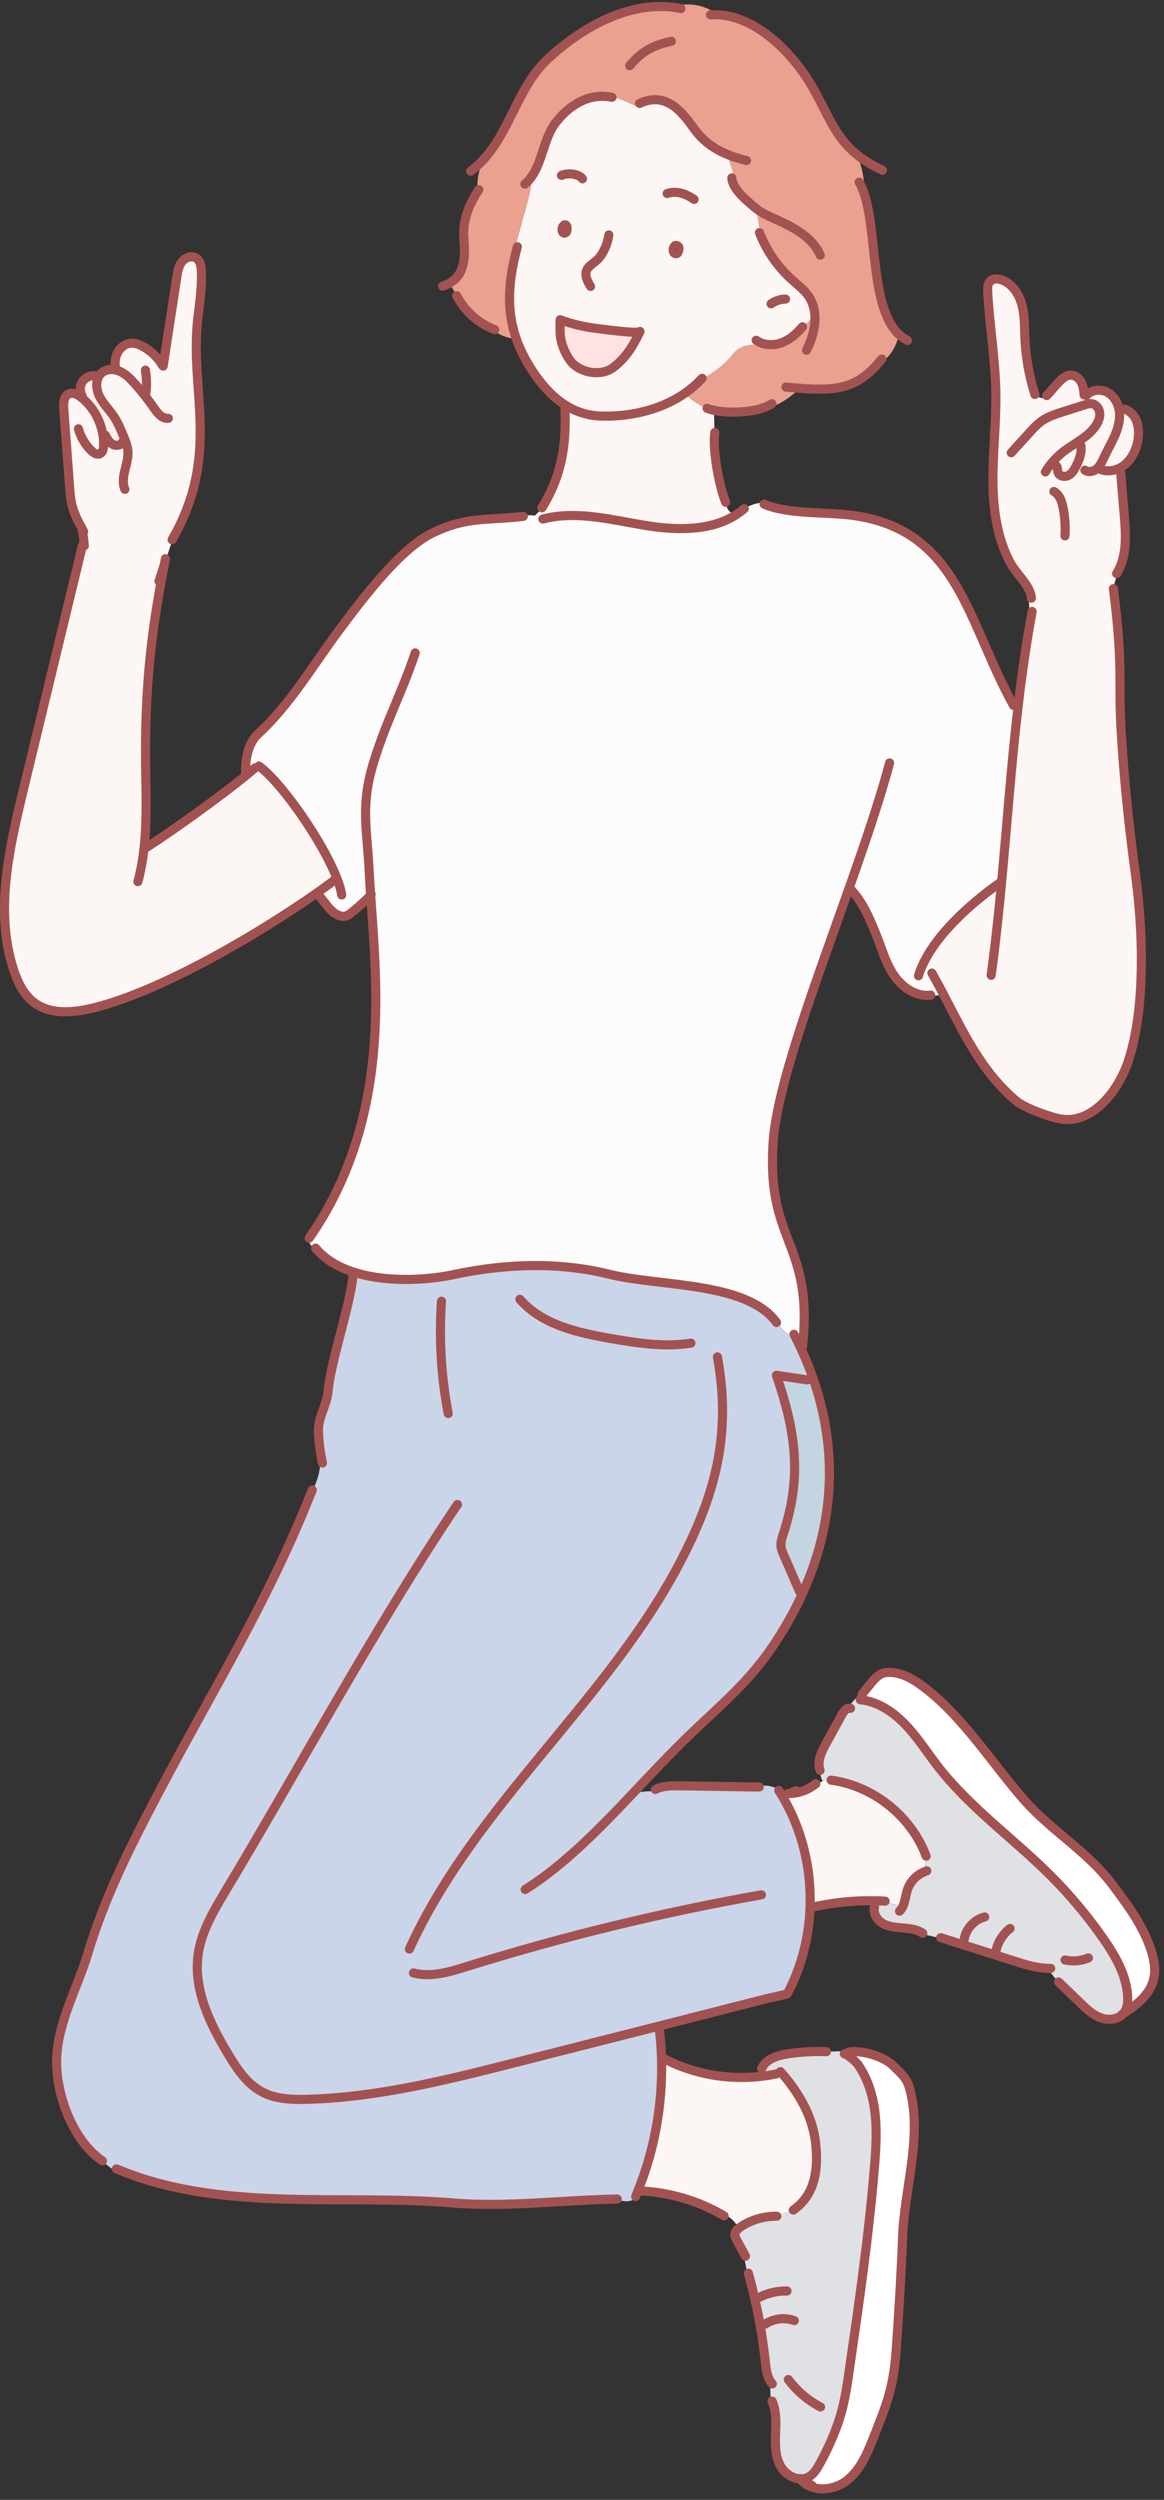 <svg width="150" height="322" viewBox="0 0 150 322" fill="none" xmlns="http://www.w3.org/2000/svg">
<rect x="0" y="0" width="150" height="322" fill="#333333" stroke="none"/>
<g clip-path="url(#clip0_1178_20625)">
<path d="M111.789 217.373C112.998 215.863 113.49 215.285 115.02 215.436C116.807 215.613 118.35 216.73 119.749 217.859C124.28 221.491 127.97 227.224 131.753 231.591C135.457 235.879 140.073 238.354 143.449 242.879C145.386 245.466 147.336 248.12 148.334 251.186C148.742 252.441 148.985 253.8 148.636 255.08C148.197 256.703 146.896 257.904 145.491 258.883C145.314 258.942 145.143 259.001 144.966 259.067C145.294 258.515 145.346 257.832 145.32 257.188C145.189 254.411 143.705 251.889 142.116 249.604C140.067 246.688 137.768 243.95 135.24 241.441C130.505 236.739 124.969 232.812 120.878 227.539C119.486 225.739 118.264 223.802 116.695 222.16C115.125 220.512 113.116 219.153 110.85 218.929L110.831 219.048C110.594 219.002 110.364 218.962 110.128 218.916C110.64 218.352 111.198 217.833 111.796 217.373H111.789Z" fill="white"/>
<path d="M144.63 60.082C144.341 60.273 144.026 60.417 143.684 60.516C143.113 60.68 142.495 60.68 141.931 60.509L141.169 60.496C141.248 60.443 141.32 60.391 141.392 60.325C141.813 59.931 142.042 59.373 142.292 58.848C142.725 57.928 143.251 57.048 143.651 56.109C144.058 55.17 144.334 54.159 144.255 53.141C144.236 52.891 144.19 52.642 144.118 52.399C144.367 52.517 144.623 52.609 144.892 52.668V52.688C145.588 52.885 146.14 53.463 146.423 54.133C146.711 54.802 146.757 55.551 146.692 56.273C146.56 57.758 145.838 59.288 144.63 60.082Z" fill="#FCF7F5"/>
<path d="M144.046 73.63L144.086 73.656C143.83 74.372 143.619 75.088 143.449 75.823H143.475C144.742 85.785 144.112 87.965 144.447 93.738C144.808 99.963 145.438 106.169 146.279 112.348C147.612 122.166 147.258 131.163 145.366 136.751C144.013 140.75 140.54 144.993 136.416 144.093C134.984 143.778 131.976 142.701 130.86 141.742C126.362 137.868 124.201 133.08 121.522 127.991C121.167 127.308 120.799 126.632 120.412 125.942L120.569 125.857C120.175 125.009 119.781 124.175 119.381 123.328C121.522 119.487 125.705 115.914 129.067 113.563C129.743 106.346 130.256 99.182 131.07 91.991C131.503 88.182 132.016 84.373 132.679 80.538L132.482 80.505C132.692 79.244 132.699 77.951 132.495 76.69L132.837 76.618C132.495 75.219 130.893 73.787 130.229 72.566C128.45 69.309 127.957 65.487 127.951 61.776C127.944 58.059 128.384 54.356 128.325 50.639C128.259 46.291 127.517 41.984 127.274 37.643C127.248 37.137 127.248 36.559 127.616 36.211C127.99 35.85 128.594 35.883 129.08 36.054C130.42 36.526 131.3 37.853 131.674 39.232C132.048 40.605 132.003 42.049 132.062 43.474C132.167 45.95 132.6 48.406 133.342 50.77C133.644 51.112 134.143 51.315 134.61 51.289C134.748 51.282 134.885 51.256 135.017 51.217L134.938 50.888C135.306 50.494 136.094 49.562 136.402 49.253C136.836 48.807 137.335 48.334 137.959 48.321C138.53 48.314 139.042 48.721 139.312 49.22C139.541 49.641 139.627 50.127 139.673 50.606C139.863 50.632 140.06 50.665 140.251 50.705C140.165 50.77 140.073 50.849 140.001 50.941L140.146 52.044C140.323 52.005 140.507 51.978 140.684 52.005C141.229 52.077 141.636 52.602 141.702 53.147C141.774 53.693 141.571 54.244 141.282 54.71C140.605 55.8 139.515 56.503 138.425 57.212C137.932 57.534 137.433 57.856 136.974 58.217C136.416 58.657 135.897 59.169 135.45 59.727L136.035 59.944C136.297 60.135 136.212 60.542 136.317 60.844C136.481 61.336 137.171 61.481 137.63 61.244C138.097 61.015 138.386 60.535 138.622 60.069C138.655 60.003 138.694 59.938 138.721 59.872L138.773 59.898C139.016 60.338 139.476 60.647 139.975 60.706L139.994 60.653C140.356 60.791 140.796 60.693 141.144 60.476L141.905 60.489C142.47 60.666 143.094 60.66 143.659 60.496C144 60.397 144.309 60.253 144.604 60.062C144.539 60.351 144.473 60.64 144.407 60.929C144.559 62.748 144.71 64.554 144.861 66.373C145.064 68.829 145.222 71.476 144.027 73.603L144.046 73.63Z" fill="#FCF7F5"/>
<path d="M144.966 259.073C144.933 259.132 144.9 259.185 144.86 259.237C144.821 259.296 144.775 259.356 144.716 259.402C144.04 260.137 142.838 260.262 141.872 259.914C140.841 259.553 140.021 258.771 139.233 258.009C138.333 257.136 137.427 256.263 136.527 255.396C135.956 254.844 135.457 254.22 135.049 253.55C133.532 253.504 132.055 253.038 130.61 252.578C127.681 251.646 124.752 250.713 121.824 249.781C120.839 249.591 119.867 249.361 118.895 249.098L118.914 249.032C118.186 248.533 117.266 248.428 116.393 248.356C115.513 248.284 114.6 248.225 113.825 247.804C113.05 247.384 112.459 246.478 112.702 245.624V244.843C113.044 244.843 113.372 244.856 113.7 244.875V245.072C114.58 245.138 115.473 245.329 116.321 245.618C116.642 244.954 116.695 244.127 116.938 243.411C117.286 242.38 118.1 241.52 119.105 241.106C119.276 240.41 119.341 239.688 119.302 238.972C117.352 233.889 112.499 230.041 107.101 229.305L106.739 229.292C106.496 229.332 106.253 229.391 106.017 229.463C105.794 228.983 105.669 228.465 105.649 227.939C105.308 226.823 105.892 225.621 106.464 224.584C107.133 223.349 107.81 222.121 108.486 220.886C108.644 220.591 108.88 220.263 109.156 220.125C109.451 219.711 109.773 219.317 110.115 218.936C110.351 218.982 110.581 219.021 110.817 219.067L110.837 218.949C113.096 219.172 115.112 220.538 116.682 222.18C118.251 223.822 119.473 225.759 120.865 227.558C124.956 232.825 130.492 236.759 135.227 241.461C137.755 243.969 140.053 246.708 142.102 249.623C143.692 251.902 145.176 254.43 145.307 257.208C145.333 257.858 145.281 258.535 144.952 259.086L144.966 259.073Z" fill="#DFE1E5"/>
<path d="M144.118 52.399C144.19 52.635 144.236 52.891 144.256 53.141C144.341 54.158 144.059 55.17 143.652 56.109C143.245 57.041 142.726 57.928 142.292 58.847C142.043 59.373 141.813 59.931 141.393 60.325C141.32 60.391 141.248 60.443 141.169 60.496C140.821 60.712 140.381 60.811 140.02 60.673L140 60.725C139.501 60.666 139.042 60.358 138.799 59.918L138.746 59.892C139.127 59.117 139.429 58.27 139.291 57.416L138.438 57.225C139.528 56.516 140.618 55.813 141.294 54.723C141.583 54.257 141.787 53.705 141.714 53.16C141.642 52.615 141.235 52.09 140.697 52.018C140.519 51.992 140.335 52.018 140.158 52.057L140.014 50.954C140.086 50.868 140.178 50.783 140.263 50.718C140.953 50.159 142.03 50.14 142.805 50.599C143.468 50.993 143.914 51.67 144.131 52.418L144.118 52.399Z" fill="#FCF7F5"/>
<path d="M139.291 57.403C139.422 58.256 139.127 59.103 138.746 59.878C138.713 59.951 138.674 60.01 138.647 60.075C138.411 60.542 138.122 61.021 137.656 61.251C137.19 61.487 136.507 61.343 136.342 60.85C136.237 60.548 136.323 60.135 136.06 59.951L135.476 59.734C135.922 59.176 136.434 58.67 136.999 58.224C137.459 57.862 137.958 57.541 138.45 57.219L139.304 57.409L139.291 57.403Z" fill="#FCF7F5"/>
<path d="M34.962 100.114L34.765 100.331C34.049 99.897 33.301 99.51 32.532 99.188C32.355 99.339 32.164 99.503 31.968 99.668C31.731 99.004 31.685 98.275 31.817 97.586H31.777C31.994 96.338 32.48 95.248 33.242 94.545C37.471 90.645 40.386 85.568 43.84 80.965C46.618 77.255 51.524 70.668 55.74 68.639C60.1 66.531 62.589 67.049 67.101 66.544C67.685 66.353 68.302 66.334 68.926 66.412C69.432 66.465 69.944 66.596 70.437 66.741C74.587 65.822 78.934 66.984 83.163 67.68C87.058 68.317 91.425 68.429 94.695 66.399C95.076 66.17 95.437 65.907 95.792 65.611C96.567 65.073 97.499 64.771 98.445 64.718L98.458 64.942C101.544 66.301 106.653 65.927 109.996 66.406C123.544 68.33 124.607 80.078 130.603 90.874L130.314 91.039C130.491 91.347 130.649 91.656 130.807 91.965L131.076 91.991C130.262 99.175 129.749 106.34 129.073 113.563C125.704 115.908 121.521 119.48 119.387 123.328C119.781 124.175 120.175 125.009 120.575 125.857L120.418 125.942C120.805 126.631 121.173 127.314 121.527 127.991C120.95 128.24 120.306 128.326 119.682 128.234V128.201C117.857 128.326 116.136 127.058 115.118 125.508C114.061 123.886 113.562 121.975 112.826 120.183C111.946 118.042 111.211 116.295 109.661 114.568L109.392 114.469C105.058 126.717 100.132 139.785 99.633 147.068C98.766 159.716 104.388 159.952 103.554 171.943C103.37 172.298 103.127 172.62 102.838 172.889C102.707 172.607 102.562 172.331 102.418 172.048C101.892 172.022 101.387 171.766 100.993 171.411C100.645 171.096 100.375 170.715 100.132 170.308L100.073 170.348C96.232 165.055 85.022 165.744 78.501 164.129C71.987 162.507 65.045 162.769 58.452 164.181C54.925 164.936 49.547 165.232 45.318 163.774C43.65 163.203 42.166 162.362 41.036 161.174L41.004 161.206C40.78 161.003 40.531 160.839 40.307 160.642C40.005 160.379 39.749 160.005 39.815 159.611C39.822 159.565 39.835 159.519 39.848 159.473H39.854C50.388 144.336 48.602 127.183 47.794 115.553C47.794 115.468 47.781 115.382 47.774 115.297C47.557 115.56 47.111 115.993 46.632 116.426C45.962 117.031 45.213 117.654 44.891 117.858C44.313 118.219 43.644 117.989 43.079 117.595C42.356 117.096 41.66 115.908 41.056 115.317L40.846 115.021C41.687 114.43 42.488 113.852 43.23 113.294L43.453 113.209C41.943 109.236 37.937 103.201 34.969 100.114H34.962Z" fill="#FCFCFC"/>
<path d="M113.7 244.863C113.372 244.843 113.043 244.83 112.709 244.83C110.154 244.777 107.599 245.027 105.111 245.559H104.401C104.552 240.627 103.364 235.649 100.849 231.407C101.151 231.276 101.453 231.144 101.755 231.013C102.812 230.98 103.856 230.639 104.73 230.041C105.124 229.785 105.551 229.588 106.004 229.45C106.24 229.378 106.483 229.319 106.726 229.279L107.087 229.292C112.485 230.021 117.338 233.87 119.289 238.959C119.328 239.675 119.262 240.397 119.092 241.093C118.087 241.507 117.273 242.367 116.925 243.398C116.682 244.114 116.629 244.941 116.307 245.605C115.46 245.309 114.567 245.125 113.674 245.06V244.863H113.7Z" fill="#FCF7F5"/>
<path d="M111.139 264.353C112.636 264.583 114.291 265.253 115.131 266.106C116.34 267.334 116.891 267.663 117.305 269.337C118.829 275.504 116.524 281.913 116.307 288.263C116.175 292.164 115.775 298.764 115.493 302.658C115.131 307.491 114.383 309.382 112.603 313.881C111.776 315.963 110.876 318.149 109.116 319.522C107.363 320.888 104.473 321.052 103.127 319.299C103.153 319.299 103.186 319.299 103.212 319.299C103.56 319.299 103.895 319.22 104.204 319.049C104.887 318.681 105.301 317.972 105.668 317.296C106.844 315.122 107.868 312.843 108.499 310.453C108.939 308.791 109.188 307.084 109.431 305.383C110.699 296.656 111.966 287.922 112.688 279.135C112.899 276.528 113.063 273.895 112.642 271.32C112.327 269.383 111.651 267.472 110.528 265.883C110.528 265.883 109.72 264.911 108.801 264.53V264.208C108.801 264.208 108.853 264.208 108.88 264.208C109.641 264.182 110.423 264.163 111.139 264.366V264.353Z" fill="white"/>
<path d="M63.384 42.318C61.454 41.484 59.819 39.961 58.853 38.096L58.925 38.043C58.531 37.564 58.216 37.025 57.986 36.447C60.002 35.272 59.943 32.947 59.773 30.688C59.608 28.456 60.39 26.492 61.565 24.647C61.395 23.195 61.71 21.692 62.432 20.424C65.834 16.642 66.793 11.132 70.608 7.592C74.771 3.718 80.662 0.27 86.559 0.914C87.886 0.454 89.37 0.461 90.696 0.92C91.438 1.183 92.141 1.59 92.85 1.925C97.02 2.293 100.737 5.629 103.121 8.82C106.352 13.155 106.812 16.937 110.391 19.886C111.106 21.468 111.441 23.222 111.362 24.955C113.057 30.012 112.15 39.514 115.789 43.028C115.69 44.091 115.184 45.09 114.475 45.891C113.95 46.482 113.319 46.974 112.63 47.375C110.042 50.035 107.56 50.356 103.055 50.015C102.339 50.731 101.532 51.341 100.658 51.847C100.113 52.162 99.457 52.438 98.852 52.333C96.666 53.338 92.64 53.246 91.11 52.589L91.09 52.628C90.132 52.188 89.245 51.604 88.457 50.888L88.089 50.763C88.851 50.251 89.573 49.66 90.23 48.977C91.642 48.137 93.047 47.237 94.111 45.996C94.367 45.7 94.597 45.392 94.886 45.136C95.812 44.328 97.152 44.269 98.36 44.61L98.439 44.288C99.174 44.479 99.995 44.413 100.717 44.144C101.735 43.763 102.596 43.034 103.305 42.207C103.975 41.708 104.539 41.077 104.979 40.361C104.894 39.567 104.651 38.812 104.191 38.142C103.64 37.334 102.845 36.743 102.123 36.093C100.415 34.576 99.049 32.685 98.13 30.596L98.248 30.544C97.959 29.874 97.821 29.112 97.703 28.39C97.618 27.891 97.539 27.385 97.46 26.88C97.171 26.656 96.882 26.4 96.541 26.105C96.245 25.848 95.91 25.546 95.595 25.218L95.733 25.087C95.234 24.522 94.906 23.773 94.676 23.038C94.341 21.967 94.137 20.838 93.546 19.886L93.573 19.827C91.957 19.131 90.525 18.113 89.442 16.582C87.748 14.192 85.719 11.789 82.422 13.325L82.343 13.719C82.231 13.7 82.12 13.667 82.015 13.634C81.411 13.45 80.859 13.141 80.275 12.905C79.821 12.715 79.349 12.577 78.876 12.452L78.856 12.537C75.901 11.92 73.327 13.555 71.587 15.827C70.096 17.765 69.932 20.739 68.493 22.775C68.5 24.134 68.132 25.468 67.764 26.781C67.305 28.429 66.852 30.071 66.392 31.713L66.661 31.785C65.492 36.152 65.21 39.875 66.53 43.651C65.374 43.579 64.238 43.126 63.352 42.377L63.371 42.312L63.384 42.318Z" fill="#EAA18F"/>
<path d="M106.503 264.274C107.264 264.255 108.026 264.222 108.794 264.202V264.524C109.72 264.898 110.535 265.877 110.535 265.877C111.658 267.466 112.334 269.383 112.649 271.314C113.07 273.888 112.905 276.522 112.695 279.129C111.973 287.915 110.712 296.649 109.438 305.377C109.195 307.078 108.945 308.785 108.506 310.447C107.875 312.837 106.851 315.116 105.675 317.289C105.307 317.972 104.887 318.675 104.211 319.043C103.896 319.213 103.561 319.292 103.219 319.292C103.193 319.292 103.16 319.292 103.134 319.292C102.136 319.253 101.124 318.576 100.605 317.67C99.903 316.422 99.896 314.919 99.949 313.494C100.001 312.069 100.08 310.578 99.502 309.271L99.377 309.291C99.246 308.476 99.233 307.642 99.351 306.828C98.846 306.112 98.74 305.173 98.642 304.287C98.222 300.406 97.486 296.557 96.442 292.795L96.291 292.821C96.133 292.013 95.976 291.205 95.825 290.391L95.93 290.339C95.595 289.715 95.253 289.091 94.912 288.474C94.813 288.296 94.722 288.112 94.702 287.915C94.675 287.515 94.978 287.186 95.306 286.937C95.352 286.904 95.398 286.871 95.444 286.838C96.659 286.024 98.103 285.551 99.561 285.472C100.605 285.275 101.617 284.921 102.556 284.428C105.097 282.445 105.472 279.267 105.097 275.97C104.73 272.733 103.068 269.764 100.947 267.282C100.665 267.197 100.369 267.111 100.087 267.026L100.06 267.124C99.364 267.269 98.662 267.387 97.952 267.459L97.933 267.315C98.058 266.941 98.182 266.553 98.307 266.172H98.3C98.944 265.122 100.349 264.721 101.597 264.537C103.219 264.301 104.867 264.209 106.509 264.268L106.503 264.274Z" fill="#DFE1E5"/>
<path d="M85.548 265.305L85.673 265.233C89.429 267.151 93.757 267.925 97.946 267.459C98.655 267.387 99.358 267.269 100.054 267.124L100.08 267.026C100.363 267.111 100.658 267.197 100.941 267.282C103.062 269.764 104.723 272.732 105.091 275.97C105.465 279.26 105.091 282.438 102.55 284.428C101.611 284.921 100.599 285.275 99.555 285.472C98.097 285.551 96.653 286.024 95.438 286.838C95.392 286.871 95.346 286.904 95.3 286.937L94.827 286.438C94.387 285.814 93.724 285.341 92.982 285.131L92.936 285.21C89.764 283.41 86.159 282.379 82.514 282.209C82.442 282.123 82.369 282.031 82.304 281.939C84.458 276.495 85.449 270.598 85.226 264.747H85.285C85.364 264.938 85.449 265.121 85.548 265.305Z" fill="#FCF7F5"/>
<path d="M104.762 177.492C108.019 186.817 107.501 196.248 103.436 205.218L103.055 205.041C102.372 203.458 101.682 201.875 100.993 200.293C100.842 199.938 100.691 199.584 100.645 199.203C100.586 198.644 100.776 198.093 100.947 197.561C103.35 190.16 102.569 184.512 100.054 177.151C101.374 177.348 102.694 177.545 104.02 177.742L104.762 177.492Z" fill="#C3D5E0"/>
<path d="M13.2 278.341H13.193C9.273 275.649 7.053 269.456 7.309 264.852C7.578 260.196 10.054 255.869 11.335 251.561C13.456 244.442 16.831 237.764 20.292 231.19C27.43 217.616 34.332 206.689 39.993 192.518C40.328 191.9 40.63 191.27 40.86 190.6C41.221 189.549 41.378 188.394 41.148 187.31L41.313 187.284C41.148 186.305 41.05 185.314 41.024 184.329C40.971 182.516 42.081 181.071 42.252 179.265C42.6 175.555 44.747 169.317 45.358 165.225C45.292 164.746 45.266 164.26 45.299 163.774C49.535 165.225 54.906 164.93 58.433 164.181C65.026 162.769 71.967 162.507 78.482 164.129C85.003 165.744 96.219 165.055 100.054 170.348L100.113 170.308C100.356 170.715 100.625 171.096 100.973 171.411C101.367 171.766 101.873 172.022 102.398 172.048C102.543 172.331 102.687 172.607 102.819 172.889C103.561 174.419 104.204 175.949 104.743 177.486L104.001 177.735C102.674 177.538 101.354 177.341 100.034 177.144C102.549 184.506 103.331 190.16 100.927 197.554C100.75 198.086 100.566 198.638 100.625 199.196C100.665 199.577 100.816 199.932 100.973 200.286C101.663 201.869 102.346 203.452 103.035 205.034L103.416 205.211C102.464 207.319 101.315 209.395 99.975 211.444C96.58 216.625 93.08 219.383 88.621 223.684C86.296 225.93 83.939 228.465 81.522 231.013C82.468 230.783 83.453 230.691 84.425 230.744L84.438 230.494C85.403 230.002 86.533 230.008 87.623 230.021C90.88 230.074 94.137 230.12 97.394 230.172C98.379 229.831 99.522 229.982 100.395 230.553L100.356 230.612C100.527 230.875 100.684 231.138 100.842 231.4C103.351 235.643 104.546 240.62 104.395 245.552C104.27 249.473 103.298 253.36 101.446 256.828L98.609 257.471C94.072 258.634 89.527 259.796 84.989 260.945C84.963 261.083 84.93 261.214 84.897 261.352L84.95 261.365C85.088 262.488 85.173 263.611 85.219 264.734C85.442 270.585 84.451 276.483 82.297 281.927C82.166 282.255 82.034 282.59 81.896 282.918V282.977C81.64 283.542 80.865 283.614 80.261 283.496C79.913 283.43 79.539 283.338 79.184 283.338V283.24C72.381 283.384 65.144 284.31 58.38 283.739C44.386 282.564 29.4 284.914 16.181 279.825L16.142 279.924C14.992 279.924 14.034 279.149 13.193 278.321L13.2 278.341Z" fill="#CAD5EA"/>
<path d="M66.537 43.658C65.21 39.882 65.499 36.159 66.668 31.792L66.399 31.719C66.859 30.071 67.312 28.429 67.771 26.788C68.139 25.474 68.507 24.141 68.5 22.782C69.932 20.746 70.103 17.771 71.593 15.834C73.334 13.562 75.908 11.933 78.863 12.544L78.883 12.459C79.356 12.577 79.828 12.721 80.281 12.912C80.866 13.148 81.418 13.457 82.022 13.64C82.127 13.673 82.238 13.7 82.35 13.726L82.429 13.332C85.725 11.795 87.761 14.199 89.449 16.589C90.532 18.113 91.964 19.137 93.579 19.833L93.553 19.892C94.144 20.838 94.348 21.967 94.683 23.044C94.913 23.773 95.241 24.522 95.74 25.093L95.602 25.225C95.917 25.553 96.252 25.855 96.548 26.111C96.889 26.413 97.178 26.663 97.467 26.886C97.552 27.392 97.625 27.897 97.71 28.396C97.822 29.125 97.966 29.887 98.255 30.55L98.137 30.603C99.05 32.698 100.422 34.583 102.13 36.099C102.852 36.75 103.647 37.341 104.198 38.148C104.658 38.818 104.908 39.573 104.986 40.368C104.546 41.084 103.982 41.708 103.312 42.213C102.603 43.041 101.749 43.77 100.724 44.151C100.002 44.42 99.181 44.479 98.446 44.295L98.367 44.617C97.165 44.269 95.819 44.334 94.893 45.142C94.597 45.398 94.368 45.707 94.118 46.002C93.054 47.25 91.649 48.143 90.237 48.984C89.58 49.667 88.858 50.264 88.096 50.77C84.773 53.009 80.649 53.725 77.293 53.587C75.599 53.515 74.115 52.983 72.821 52.156C71.134 51.072 69.761 49.503 68.651 47.822C67.712 46.403 67.016 45.024 66.543 43.651L66.537 43.658ZM87.472 32.225C87.518 32.041 87.525 31.818 87.354 31.693C87.256 31.621 87.065 31.595 86.993 31.647C86.724 31.851 86.645 32.37 86.894 32.606C86.967 32.672 87.118 32.724 87.21 32.678C87.38 32.606 87.433 32.369 87.472 32.225ZM82.475 42.693C82.344 43.054 77.484 42.377 77.037 42.325C75.356 42.135 73.76 41.76 72.184 41.182C72.158 41.176 72.171 42.22 72.184 42.942C72.217 44.118 72.789 45.53 73.478 46.462C74.634 48.025 77.379 48.557 79.001 47.355C80.538 46.213 81.555 44.656 82.468 42.699L82.475 42.693ZM73.064 29.618C73.064 29.441 73.117 29.145 72.946 29.014C72.848 28.942 72.769 28.961 72.697 29.014C72.427 29.224 72.329 29.749 72.585 29.986C72.651 30.051 72.775 30.058 72.861 30.018C73.032 29.946 73.071 29.769 73.071 29.618H73.064Z" fill="#FCF7F5"/>
<path d="M69.918 65.506L69.833 65.408C72.808 60.62 72.926 56.273 72.795 52.188L72.814 52.156C74.108 52.977 75.599 53.515 77.287 53.587C80.649 53.725 84.766 53.009 88.089 50.77L88.457 50.895C89.238 51.611 90.131 52.195 91.09 52.635C91.405 52.786 91.721 52.917 92.049 53.029L92.01 53.134C92.049 54.126 92.069 55.117 92.069 56.109C91.878 58.434 92.719 62.768 93.507 64.692H93.566C93.52 65.349 93.953 66.032 94.59 66.229L94.695 66.399C91.418 68.428 87.058 68.31 83.164 67.68C78.935 66.984 74.588 65.822 70.437 66.741C69.938 66.596 69.432 66.472 68.927 66.412C69.242 66.097 69.57 65.789 69.918 65.506Z" fill="#FCF7F5"/>
<path d="M77.036 42.318C77.483 42.371 82.342 43.047 82.474 42.686C81.561 44.643 80.543 46.199 79.006 47.342C77.391 48.544 74.646 48.012 73.484 46.449C72.794 45.516 72.216 44.111 72.19 42.929C72.17 42.207 72.157 41.156 72.19 41.169C73.773 41.747 75.368 42.121 77.043 42.312L77.036 42.318Z" fill="#FFE2E1"/>
<path d="M22.288 69.321C21.914 70.49 21.527 71.659 21.152 72.828C21.152 72.828 21.152 72.828 21.152 72.835C19.412 81.693 18.768 88.549 18.755 96.699C18.755 100.665 18.992 104.678 18.631 108.598C18.801 108.729 18.965 108.861 19.13 108.992C22.433 106.845 28.527 102.497 31.968 99.66C32.165 99.496 32.355 99.332 32.533 99.181C33.301 99.503 34.043 99.89 34.766 100.324L34.963 100.107C37.931 103.2 41.93 109.229 43.447 113.202L43.224 113.287C42.482 113.845 41.681 114.423 40.84 115.014C33.012 120.511 21.435 127.196 13.101 129.547C10.166 130.374 6.731 130.945 4.321 129.074C3.028 128.063 2.292 126.506 1.773 124.95C-0.676 117.516 1.149 109.439 2.995 101.828C5.536 91.32 8.078 80.82 10.619 70.313L10.868 70.3C10.822 69.531 10.711 68.77 10.54 68.021C10.054 67.121 9.588 66.202 9.325 65.217C9.095 64.35 9.023 63.457 8.964 62.564C8.715 59.261 8.465 55.958 8.222 52.648C8.169 51.945 8.202 51.065 8.839 50.757C9.109 50.625 9.397 50.638 9.673 50.73C9.969 50.822 10.251 50.999 10.494 51.197C11.991 52.398 12.996 54.191 13.279 56.089L13.581 56.049C13.817 56.503 14.08 56.982 14.526 57.231C14.973 57.488 15.656 57.376 15.833 56.897L16.168 56.778C16.109 56.621 16.043 56.47 15.984 56.319C15.603 55.386 15.216 54.441 14.658 53.606C14.053 52.713 13.252 51.952 12.793 50.973C12.431 50.198 12.339 49.213 12.74 48.498C12.839 48.307 12.976 48.143 13.154 47.998C13.561 47.67 14.086 47.558 14.605 47.611C14.691 47.407 14.769 47.204 14.848 47.007C14.822 46.403 14.933 45.779 15.255 45.267C15.61 44.682 16.234 44.249 16.91 44.209C17.449 44.176 17.974 44.38 18.44 44.636C19.235 45.076 19.937 45.674 20.489 46.389C20.798 46.041 21.067 45.66 21.29 45.253H21.33C21.816 42.082 22.302 38.903 22.794 35.725C22.899 35.029 23.017 34.293 23.451 33.735C23.884 33.177 24.731 32.868 25.316 33.269C25.815 33.61 25.927 34.287 25.959 34.884C26.071 37.051 25.69 39.218 25.467 41.379C24.515 50.428 28.376 58.637 22.302 69.321H22.288Z" fill="#FCF7F5"/>
<path d="M10.35 50.153C10.337 49.759 10.455 49.352 10.704 49.043C11.138 48.498 11.906 48.255 12.569 48.459L12.609 48.413C12.648 48.439 12.688 48.472 12.727 48.498C12.326 49.214 12.412 50.205 12.78 50.974C13.246 51.946 14.047 52.714 14.645 53.607C15.203 54.441 15.59 55.387 15.971 56.319C16.03 56.47 16.096 56.621 16.155 56.779L15.82 56.897C15.643 57.383 14.96 57.488 14.513 57.232C14.067 56.983 13.804 56.503 13.568 56.05L13.265 56.089C12.983 54.192 11.985 52.399 10.481 51.197C10.238 51.007 9.949 50.823 9.66 50.731C9.87 50.514 10.1 50.317 10.343 50.146L10.35 50.153Z" fill="#FEF0E9"/>
<path d="M86.992 31.64C87.057 31.588 87.254 31.614 87.353 31.686C87.53 31.818 87.517 32.034 87.471 32.218C87.432 32.363 87.379 32.599 87.208 32.671C87.123 32.711 86.965 32.665 86.893 32.599C86.644 32.363 86.722 31.837 86.992 31.64Z" stroke="#A35252" stroke-width="1.175" stroke-linecap="round" stroke-linejoin="round"/>
<path d="M72.696 29C72.761 28.948 72.847 28.935 72.945 29C73.123 29.132 73.07 29.427 73.064 29.605C73.064 29.756 73.024 29.933 72.853 30.005C72.768 30.045 72.643 30.038 72.578 29.972C72.322 29.736 72.42 29.204 72.689 29H72.696Z" stroke="#A35252" stroke-width="1.175" stroke-linecap="round" stroke-linejoin="round"/>
<path d="M78.462 30.262C78.304 31.319 77.89 32.376 77.214 33.21C76.538 34.031 75.277 34.333 75.533 35.62C75.625 36.074 75.861 36.487 76.104 36.894" stroke="#A35252" stroke-width="1.175" stroke-linecap="round" stroke-linejoin="round"/>
<path d="M103.416 42.088C103.384 42.128 103.351 42.167 103.311 42.207C102.602 43.034 101.748 43.763 100.724 44.144C100.002 44.413 99.181 44.472 98.445 44.288C98.084 44.203 97.749 44.045 97.44 43.829" stroke="#A35252" stroke-width="1.175" stroke-linecap="round" stroke-linejoin="round"/>
<path d="M99.364 39.133C99.909 38.752 100.566 38.536 101.229 38.523" stroke="#A35252" stroke-width="1.175" stroke-linecap="round" stroke-linejoin="round"/>
<path d="M72.355 22.598C73.051 22.25 74.528 22.322 75.06 23.031" stroke="#A35252" stroke-width="1.175" stroke-linecap="round" stroke-linejoin="round"/>
<path d="M85.975 24.922C87.084 24.561 88.247 24.857 89.448 25.684" stroke="#A35252" stroke-width="1.175" stroke-linecap="round" stroke-linejoin="round"/>
<path d="M66.668 31.785C65.499 36.152 65.216 39.876 66.536 43.652C67.016 45.024 67.712 46.403 68.644 47.822C69.754 49.503 71.126 51.072 72.814 52.156C74.108 52.977 75.599 53.515 77.286 53.587C80.648 53.725 84.766 53.01 88.089 50.77C88.851 50.258 89.573 49.667 90.23 48.984C90.315 48.899 90.394 48.813 90.479 48.728" stroke="#A35252" stroke-width="1.175" stroke-linecap="round" stroke-linejoin="round"/>
<path d="M81.147 8.466C82.691 6.621 84.149 5.819 86.506 5.32" stroke="#A35252" stroke-width="1.175" stroke-linecap="round" stroke-linejoin="round"/>
<path d="M78.856 12.537C75.901 11.92 73.327 13.555 71.586 15.827C70.096 17.764 69.931 20.739 68.493 22.775C68.25 23.123 67.975 23.445 67.64 23.721" stroke="#A35252" stroke-width="1.175" stroke-linecap="round" stroke-linejoin="round"/>
<path d="M97.867 29.966C97.953 30.176 98.038 30.386 98.136 30.603C99.049 32.698 100.422 34.582 102.129 36.099C102.852 36.749 103.646 37.34 104.198 38.148C104.657 38.818 104.907 39.573 104.986 40.368C105.156 41.944 104.671 43.658 103.935 45.109" stroke="#A35252" stroke-width="1.175" stroke-linecap="round" stroke-linejoin="round"/>
<path d="M91.116 52.589C92.646 53.245 96.672 53.331 98.859 52.333C99.082 52.234 99.279 52.123 99.463 52.004" stroke="#A35252" stroke-width="1.175" stroke-linecap="round" stroke-linejoin="round"/>
<path d="M72.801 52.188C72.932 56.273 72.814 60.62 69.839 65.408" stroke="#A35252" stroke-width="1.175" stroke-linecap="round" stroke-linejoin="round"/>
<path d="M92.121 55.702C92.101 55.833 92.082 55.971 92.075 56.109C91.885 58.434 92.725 62.768 93.513 64.692" stroke="#A35252" stroke-width="1.175" stroke-linecap="round" stroke-linejoin="round"/>
<path d="M91.562 1.912C91.996 1.885 92.429 1.892 92.85 1.931C97.02 2.299 100.737 5.635 103.12 8.827C106.351 13.161 106.811 16.944 110.39 19.892C111.276 20.621 112.347 21.297 113.706 21.921" stroke="#A35252" stroke-width="1.175" stroke-linecap="round" stroke-linejoin="round"/>
<path d="M110.706 23.465C110.962 23.898 111.179 24.397 111.363 24.956C113.057 30.012 112.151 39.514 115.789 43.028C116.137 43.356 116.511 43.632 116.938 43.849" stroke="#A35252" stroke-width="1.175" stroke-linecap="round" stroke-linejoin="round"/>
<path d="M101.282 49.857C101.906 49.916 102.504 49.976 103.062 50.015C107.56 50.356 110.049 50.035 112.636 47.375C112.965 47.04 113.3 46.659 113.635 46.246" stroke="#A35252" stroke-width="1.175" stroke-linecap="round" stroke-linejoin="round"/>
<path d="M87.747 1.104C87.353 1.019 86.953 0.96 86.559 0.914C80.662 0.264 74.771 3.718 70.608 7.579C66.792 11.112 65.833 16.622 62.432 20.411C61.9 21.002 61.315 21.554 60.645 22.046" stroke="#A35252" stroke-width="1.175" stroke-linecap="round" stroke-linejoin="round"/>
<path d="M82.422 13.325C85.719 11.789 87.754 14.192 89.442 16.583C90.525 18.106 91.957 19.131 93.573 19.827C94.407 20.188 95.287 20.464 96.199 20.68" stroke="#A35252" stroke-width="1.175" stroke-linecap="round" stroke-linejoin="round"/>
<path d="M94.309 22.919C94.348 23.734 94.939 24.535 95.596 25.211C95.911 25.54 96.246 25.842 96.541 26.098C96.883 26.4 97.172 26.649 97.461 26.873C97.927 27.241 98.393 27.529 99.076 27.838C101.677 29.007 104.573 30.268 105.709 32.875" stroke="#A35252" stroke-width="1.175" stroke-linecap="round" stroke-linejoin="round"/>
<path d="M16.096 63.03C15.426 61.467 16.641 59.707 16.477 58.013C16.437 57.593 16.299 57.179 16.155 56.779C16.096 56.621 16.03 56.47 15.971 56.319C15.59 55.386 15.203 54.441 14.644 53.607C14.04 52.714 13.239 51.952 12.779 50.973C12.418 50.198 12.326 49.213 12.727 48.498C12.825 48.307 12.963 48.143 13.14 47.998C13.548 47.67 14.073 47.559 14.592 47.611C14.881 47.637 15.17 47.709 15.426 47.828C16.161 48.15 16.752 48.74 17.291 49.338C18.21 50.349 19.057 51.42 19.832 52.543C20.292 53.206 20.89 53.974 21.691 53.883" stroke="#A35252" stroke-width="1.175" stroke-linecap="round" stroke-linejoin="round"/>
<path d="M10.777 68.461C10.698 68.317 10.612 68.172 10.534 68.021C10.048 67.121 9.581 66.202 9.319 65.217C9.089 64.35 9.017 63.457 8.957 62.564C8.708 59.261 8.458 55.958 8.215 52.648C8.163 51.945 8.196 51.065 8.833 50.757C9.102 50.625 9.391 50.638 9.667 50.73C9.962 50.822 10.245 51 10.488 51.197C11.985 52.398 12.99 54.191 13.272 56.089C13.338 56.522 13.364 56.956 13.351 57.396C13.344 57.816 13.232 58.309 12.845 58.46C12.471 58.604 12.07 58.341 11.781 58.059C10.98 57.291 10.396 56.299 10.107 55.229" stroke="#A35252" stroke-width="1.175" stroke-linecap="round" stroke-linejoin="round"/>
<path d="M10.573 50.993C10.428 50.737 10.35 50.448 10.35 50.159C10.336 49.765 10.455 49.358 10.704 49.049C11.138 48.504 11.906 48.261 12.569 48.465" stroke="#A35252" stroke-width="1.175" stroke-linecap="round" stroke-linejoin="round"/>
<path d="M13.567 56.05C13.804 56.503 14.066 56.982 14.513 57.232C14.96 57.488 15.643 57.376 15.82 56.897" stroke="#A35252" stroke-width="1.175" stroke-linecap="round" stroke-linejoin="round"/>
<path d="M14.854 47.23C14.848 47.158 14.841 47.086 14.835 47.007C14.809 46.403 14.92 45.779 15.242 45.267C15.597 44.682 16.22 44.249 16.897 44.209C17.435 44.177 17.961 44.38 18.427 44.636C19.221 45.076 19.924 45.674 20.476 46.39C20.64 46.6 20.791 46.81 20.922 47.04" stroke="#A35252" stroke-width="1.175" stroke-linecap="round" stroke-linejoin="round"/>
<path d="M18.735 47.677C18.913 48.715 18.926 49.785 18.768 50.823" stroke="#A35252" stroke-width="1.175" stroke-linecap="round" stroke-linejoin="round"/>
<path d="M21.027 47.158C21.126 46.521 21.218 45.891 21.316 45.254C21.802 42.075 22.288 38.897 22.781 35.718C22.886 35.022 23.004 34.287 23.437 33.729C23.871 33.17 24.718 32.862 25.302 33.262C25.802 33.604 25.913 34.28 25.946 34.878C26.058 37.045 25.677 39.212 25.453 41.373C24.501 50.422 28.363 58.63 22.288 69.315C22.249 69.381 22.216 69.446 22.177 69.519" stroke="#A35252" stroke-width="1.175" stroke-linecap="round" stroke-linejoin="round"/>
<path d="M10.612 70.313C8.071 80.82 5.529 91.321 2.988 101.828C1.143 109.432 -0.683 117.516 1.766 124.95C2.279 126.506 3.021 128.063 4.314 129.074C6.718 130.946 10.159 130.374 13.094 129.547C21.428 127.189 33.005 120.511 40.833 115.014C41.674 114.423 42.475 113.845 43.217 113.287" stroke="#A35252" stroke-width="1.175" stroke-linecap="round" stroke-linejoin="round"/>
<path d="M21.151 72.835C19.411 81.694 18.768 88.55 18.755 96.699C18.755 100.666 18.991 104.678 18.63 108.599C18.472 110.28 18.209 111.935 17.77 113.563" stroke="#A35252" stroke-width="1.175" stroke-linecap="round" stroke-linejoin="round"/>
<path d="M21.323 71.961C21.264 72.25 21.205 72.539 21.152 72.828" stroke="#A35252" stroke-width="1.175" stroke-linecap="round" stroke-linejoin="round"/>
<path d="M18.979 109.098C19.031 109.065 19.077 109.032 19.13 108.999C22.433 106.852 28.527 102.504 31.968 99.668C32.165 99.503 32.355 99.339 32.533 99.188C32.651 99.09 32.769 98.991 32.881 98.893" stroke="#A35252" stroke-width="1.175" stroke-linecap="round" stroke-linejoin="round"/>
<path d="M33.366 98.669C33.839 99.017 34.384 99.503 34.962 100.114C37.93 103.207 41.929 109.236 43.447 113.209C43.749 113.99 43.952 114.693 44.031 115.277" stroke="#A35252" stroke-width="1.175" stroke-linecap="round" stroke-linejoin="round"/>
<path d="M53.508 84.097C51.675 89.528 49.876 92.628 48.175 98.098C46.402 103.818 47.315 106.694 47.584 112.394C47.63 113.314 47.689 114.285 47.761 115.297C47.761 115.382 47.775 115.467 47.781 115.553C48.596 127.189 50.382 144.336 39.842 159.479" stroke="#A35252" stroke-width="1.175" stroke-linecap="round" stroke-linejoin="round"/>
<path d="M67.429 66.511C67.317 66.524 67.212 66.537 67.107 66.55C62.589 67.049 60.107 66.537 55.746 68.645C51.531 70.674 46.625 77.261 43.847 80.971C40.393 85.575 37.477 90.651 33.248 94.552C32.486 95.254 32 96.344 31.784 97.585C31.652 98.301 31.619 99.07 31.685 99.845" stroke="#A35252" stroke-width="1.175" stroke-linecap="round" stroke-linejoin="round"/>
<path d="M69.951 66.859C70.115 66.82 70.279 66.774 70.444 66.741C74.594 65.822 78.941 66.984 83.17 67.68C87.065 68.317 91.432 68.429 94.702 66.4C95.083 66.17 95.444 65.907 95.799 65.612C95.838 65.585 95.871 65.552 95.91 65.519" stroke="#A35252" stroke-width="1.175" stroke-linecap="round" stroke-linejoin="round"/>
<path d="M98.465 64.935C101.551 66.294 106.66 65.92 110.003 66.4C123.551 68.324 124.614 80.072 130.61 90.868" stroke="#A35252" stroke-width="1.175" stroke-linecap="round" stroke-linejoin="round"/>
<path d="M40.669 160.767C40.781 160.905 40.905 161.042 41.03 161.174C42.16 162.362 43.644 163.203 45.312 163.774C49.547 165.226 54.919 164.93 58.446 164.181C65.039 162.77 71.98 162.507 78.495 164.129C85.016 165.744 96.232 165.055 100.067 170.348" stroke="#A35252" stroke-width="1.175" stroke-linecap="round" stroke-linejoin="round"/>
<path d="M103.416 173.539C103.475 172.987 103.521 172.455 103.554 171.95C104.388 159.958 98.766 159.715 99.633 147.074C100.132 139.785 105.057 126.723 109.392 114.476C111.454 108.657 113.378 103.023 114.639 98.269" stroke="#A35252" stroke-width="1.175" stroke-linecap="round" stroke-linejoin="round"/>
<path d="M109.661 114.568C111.204 116.295 111.946 118.042 112.826 120.183C113.568 121.969 114.061 123.886 115.118 125.508C116.136 127.052 117.857 128.326 119.682 128.201C119.768 128.201 119.853 128.188 119.938 128.175" stroke="#A35252" stroke-width="1.175" stroke-linecap="round" stroke-linejoin="round"/>
<path d="M118.362 125.686C118.599 124.891 118.953 124.103 119.387 123.321C121.528 119.48 125.711 115.907 129.073 113.556C129.073 113.556 129.073 113.55 129.08 113.55" stroke="#A35252" stroke-width="1.175" stroke-linecap="round" stroke-linejoin="round"/>
<path d="M120.09 125.338C120.201 125.535 120.313 125.738 120.418 125.935C120.806 126.625 121.173 127.308 121.528 127.984C124.207 133.067 126.368 137.854 130.866 141.735C131.976 142.694 134.984 143.771 136.422 144.086C140.546 144.986 144.02 140.75 145.373 136.744C147.264 131.156 147.618 122.159 146.285 112.342C145.445 106.169 144.808 99.956 144.453 93.731C144.118 87.959 144.749 85.778 143.481 75.823" stroke="#A35252" stroke-width="1.175" stroke-linecap="round" stroke-linejoin="round"/>
<path d="M127.728 125.627C128.279 121.575 128.706 117.556 129.08 113.557C129.757 106.339 130.269 99.175 131.083 91.984C131.517 88.175 132.029 84.367 132.692 80.531C132.791 79.94 132.902 79.356 133.007 78.758" stroke="#A35252" stroke-width="1.175" stroke-linecap="round" stroke-linejoin="round"/>
<path d="M132.908 77.051C132.908 76.907 132.882 76.769 132.843 76.618C132.501 75.219 130.899 73.787 130.236 72.566C128.456 69.309 127.963 65.487 127.957 61.776C127.95 58.059 128.39 54.356 128.331 50.639C128.265 46.291 127.523 41.984 127.28 37.643C127.254 37.137 127.254 36.559 127.622 36.211C127.996 35.85 128.6 35.883 129.086 36.054C130.426 36.526 131.306 37.853 131.68 39.232C132.055 40.605 132.009 42.049 132.068 43.474C132.173 45.95 132.606 48.406 133.348 50.77C133.348 50.783 133.355 50.803 133.361 50.816" stroke="#A35252" stroke-width="1.175" stroke-linecap="round" stroke-linejoin="round"/>
<path d="M130.314 58.316C131.109 57.436 131.91 56.562 132.711 55.682C133.171 55.17 133.637 54.664 134.196 54.264C135.036 53.66 136.041 53.338 137.032 53.023C137.952 52.734 138.871 52.438 139.791 52.149C139.909 52.11 140.034 52.07 140.152 52.044C140.329 52.005 140.513 51.978 140.69 52.005C141.235 52.077 141.642 52.602 141.708 53.147C141.78 53.692 141.577 54.244 141.288 54.71C140.611 55.8 139.521 56.503 138.431 57.212C137.939 57.534 137.44 57.856 136.98 58.217C136.422 58.657 135.903 59.169 135.456 59.727C135.187 60.062 134.938 60.417 134.714 60.785" stroke="#A35252" stroke-width="1.175" stroke-linecap="round" stroke-linejoin="round"/>
<path d="M135.811 63.306C136.526 63.694 136.822 64.554 136.986 65.355C137.229 66.563 137.314 67.805 137.242 69.026" stroke="#A35252" stroke-width="1.175" stroke-linecap="round" stroke-linejoin="round"/>
<path d="M134.886 50.954C134.886 50.954 134.925 50.908 134.951 50.888C135.319 50.494 136.107 49.562 136.416 49.253C136.849 48.806 137.348 48.334 137.972 48.32C138.544 48.314 139.056 48.721 139.325 49.22C139.555 49.64 139.64 50.126 139.686 50.606C139.686 50.698 139.699 50.783 139.706 50.875" stroke="#A35252" stroke-width="1.175" stroke-linecap="round" stroke-linejoin="round"/>
<path d="M139.291 57.402C139.423 58.256 139.127 59.103 138.746 59.878C138.714 59.95 138.674 60.009 138.648 60.075C138.412 60.541 138.123 61.021 137.656 61.251C137.19 61.487 136.507 61.343 136.343 60.85C136.238 60.548 136.323 60.134 136.061 59.95" stroke="#A35252" stroke-width="1.175" stroke-linecap="round" stroke-linejoin="round"/>
<path d="M140.007 50.941C140.08 50.855 140.171 50.77 140.257 50.704C140.946 50.146 142.023 50.126 142.798 50.586C143.461 50.98 143.908 51.657 144.125 52.405C144.197 52.642 144.243 52.898 144.263 53.147C144.348 54.165 144.066 55.176 143.659 56.115C143.251 57.048 142.733 57.934 142.299 58.854C142.05 59.379 141.82 59.937 141.399 60.331C141.327 60.397 141.255 60.45 141.176 60.502C140.828 60.719 140.388 60.817 140.027 60.679C139.948 60.653 139.876 60.614 139.804 60.561" stroke="#A35252" stroke-width="1.175" stroke-linecap="round" stroke-linejoin="round"/>
<path d="M144.887 52.694C145.583 52.891 146.134 53.469 146.423 54.139C146.712 54.808 146.758 55.557 146.693 56.279C146.561 57.764 145.839 59.294 144.631 60.088C144.342 60.279 144.026 60.423 143.685 60.522C143.114 60.686 142.496 60.686 141.932 60.515" stroke="#A35252" stroke-width="1.175" stroke-linecap="round" stroke-linejoin="round"/>
<path d="M144.426 60.87C144.426 60.87 144.426 60.923 144.426 60.956C144.577 62.775 144.729 64.58 144.88 66.4C145.083 68.856 145.241 71.502 144.046 73.63C143.993 73.715 143.947 73.794 143.895 73.879" stroke="#A35252" stroke-width="1.175" stroke-linecap="round" stroke-linejoin="round"/>
<path d="M41.043 115.31C41.647 115.901 42.343 117.096 43.066 117.588C43.624 117.982 44.3 118.212 44.878 117.851C45.2 117.647 45.949 117.03 46.618 116.419C47.104 115.986 47.544 115.553 47.761 115.29C47.787 115.257 47.813 115.231 47.827 115.205" stroke="#A35252" stroke-width="1.175" stroke-linecap="round" stroke-linejoin="round"/>
<path d="M72.19 42.935C72.222 44.111 72.794 45.523 73.483 46.455C74.639 48.018 77.384 48.55 79.006 47.349C80.543 46.206 81.561 44.65 82.474 42.693C82.342 43.054 77.483 42.377 77.036 42.325C75.355 42.134 73.759 41.76 72.183 41.182C72.157 41.176 72.17 42.22 72.183 42.942L72.19 42.935Z" stroke="#A35252" stroke-width="1.175" stroke-linecap="round" stroke-linejoin="round"/>
<path d="M45.489 164.273C45.463 164.575 45.424 164.89 45.371 165.225C44.754 169.31 42.606 175.555 42.265 179.265C42.094 181.071 40.984 182.516 41.037 184.328C41.063 185.32 41.168 186.305 41.326 187.284C41.392 187.678 41.464 188.058 41.549 188.446" stroke="#A35252" stroke-width="1.175" stroke-linecap="round" stroke-linejoin="round"/>
<path d="M40.242 191.913C40.164 192.117 40.078 192.32 39.999 192.517C34.339 206.689 27.437 217.616 20.299 231.19C16.838 237.764 13.463 244.442 11.341 251.561C10.061 255.862 7.579 260.196 7.316 264.852C7.053 269.456 9.279 275.655 13.2 278.347" stroke="#A35252" stroke-width="1.175" stroke-linecap="round" stroke-linejoin="round"/>
<path d="M66.996 167.36C69.84 170.643 74.443 171.668 78.725 172.416C82.133 173.007 85.62 173.546 89.035 173.007" stroke="#A35252" stroke-width="1.175" stroke-linecap="round" stroke-linejoin="round"/>
<path d="M92.449 174.78C94.268 184.729 92.226 192.544 87.504 201.488C82.776 210.432 76.177 218.214 69.754 226.029C63.318 233.837 56.942 241.848 52.759 251.055" stroke="#A35252" stroke-width="1.175" stroke-linecap="round" stroke-linejoin="round"/>
<path d="M53.277 254.128C55.523 254.733 57.881 254.01 60.094 253.321C72.558 249.433 85.265 246.34 98.123 244.068" stroke="#A35252" stroke-width="1.175" stroke-linecap="round" stroke-linejoin="round"/>
<path d="M67.679 243.385C72.624 240.292 77.181 235.629 81.535 231.019C83.952 228.465 86.309 225.936 88.634 223.691C93.093 219.389 96.6 216.631 99.988 211.45C101.328 209.401 102.477 207.326 103.429 205.218C107.494 196.254 108.019 186.824 104.756 177.492C104.217 175.955 103.58 174.425 102.832 172.895C102.7 172.613 102.556 172.337 102.411 172.055C102.385 171.989 102.352 171.93 102.319 171.864" stroke="#A35252" stroke-width="1.175" stroke-linecap="round" stroke-linejoin="round"/>
<path d="M104.02 177.742C102.694 177.545 101.374 177.348 100.054 177.151C102.569 184.512 103.35 190.167 100.947 197.561C100.77 198.093 100.586 198.644 100.645 199.203C100.684 199.584 100.835 199.938 100.993 200.293C101.682 201.875 102.365 203.458 103.055 205.041" stroke="#A35252" stroke-width="1.175" stroke-linecap="round" stroke-linejoin="round"/>
<path d="M14.999 279.365C15.393 279.529 15.787 279.694 16.188 279.845C29.407 284.927 44.386 282.583 58.387 283.759C65.151 284.33 72.388 283.404 79.191 283.259C79.302 283.259 79.427 283.253 79.539 283.253" stroke="#A35252" stroke-width="1.175" stroke-linecap="round" stroke-linejoin="round"/>
<path d="M81.91 282.931C82.048 282.603 82.179 282.274 82.311 281.94C84.465 276.496 85.456 270.598 85.233 264.747C85.187 263.618 85.102 262.501 84.964 261.378" stroke="#A35252" stroke-width="1.175" stroke-linecap="round" stroke-linejoin="round"/>
<path d="M58.951 193.785C48.444 209.407 38.692 227.532 28.999 243.68C27.489 246.202 25.952 248.816 25.538 251.725C24.895 256.243 27.049 260.669 29.393 264.583C30.542 266.494 31.843 268.457 33.819 269.482C35.579 270.401 37.654 270.46 39.637 270.408C48.66 270.158 57.499 267.939 66.247 265.719C72.498 264.13 78.744 262.547 84.989 260.958C89.526 259.802 94.071 258.646 98.609 257.484L101.446 256.84C103.291 253.373 104.269 249.485 104.394 245.565C104.545 240.633 103.357 235.656 100.841 231.413C100.684 231.144 100.526 230.881 100.355 230.625" stroke="#A35252" stroke-width="1.175" stroke-linecap="round" stroke-linejoin="round"/>
<path d="M84.45 230.501C85.415 230.008 86.545 230.015 87.635 230.028C90.892 230.08 94.15 230.126 97.407 230.179C97.551 230.179 97.696 230.179 97.847 230.179" stroke="#A35252" stroke-width="1.175" stroke-linecap="round" stroke-linejoin="round"/>
<path d="M82.356 282.202C82.409 282.202 82.468 282.202 82.521 282.209C86.165 282.379 89.77 283.41 92.942 285.21C93.067 285.275 93.192 285.341 93.31 285.42" stroke="#A35252" stroke-width="1.175" stroke-linecap="round" stroke-linejoin="round"/>
<path d="M96.067 290.614C96.015 290.523 95.969 290.437 95.923 290.345C95.588 289.721 95.247 289.097 94.905 288.48C94.807 288.303 94.715 288.119 94.695 287.922C94.669 287.521 94.971 287.193 95.299 286.944C95.345 286.911 95.391 286.878 95.437 286.845C96.652 286.031 98.097 285.558 99.555 285.479C99.738 285.466 99.922 285.459 100.106 285.466" stroke="#A35252" stroke-width="1.175" stroke-linecap="round" stroke-linejoin="round"/>
<path d="M96.436 292.801C97.48 296.564 98.215 300.412 98.635 304.293C98.734 305.173 98.839 306.119 99.345 306.835C99.397 306.914 99.463 306.986 99.529 307.058" stroke="#A35252" stroke-width="1.175" stroke-linecap="round" stroke-linejoin="round"/>
<path d="M99.496 309.278C100.074 310.585 99.995 312.075 99.943 313.5C99.89 314.932 99.897 316.436 100.599 317.677C101.118 318.583 102.129 319.266 103.128 319.299C103.154 319.299 103.187 319.299 103.213 319.299C103.561 319.299 103.896 319.22 104.205 319.05C104.888 318.682 105.301 317.973 105.669 317.296C106.845 315.123 107.869 312.844 108.499 310.453C108.939 308.792 109.189 307.085 109.432 305.384C110.699 296.656 111.967 287.922 112.689 279.136C112.899 276.529 113.063 273.895 112.643 271.321C112.328 269.384 111.652 267.473 110.529 265.884C110.529 265.884 109.721 264.912 108.801 264.531" stroke="#A35252" stroke-width="1.175" stroke-linecap="round" stroke-linejoin="round"/>
<path d="M102.228 284.672C102.339 284.593 102.451 284.507 102.556 284.429C105.098 282.445 105.472 279.267 105.098 275.97C104.73 272.733 103.068 269.765 100.947 267.282C100.823 267.138 100.691 266.987 100.566 266.842" stroke="#A35252" stroke-width="1.175" stroke-linecap="round" stroke-linejoin="round"/>
<path d="M98.144 266.455C98.189 266.356 98.236 266.264 98.295 266.172C98.938 265.128 100.343 264.728 101.591 264.537C103.213 264.301 104.862 264.209 106.503 264.268" stroke="#A35252" stroke-width="1.175" stroke-linecap="round" stroke-linejoin="round"/>
<path d="M85.672 265.24C89.428 267.157 93.756 267.932 97.945 267.466C98.655 267.394 99.357 267.276 100.053 267.131" stroke="#A35252" stroke-width="1.175" stroke-linecap="round" stroke-linejoin="round"/>
<path d="M101.591 306.506C102.687 307.977 104.113 309.192 105.741 310.039" stroke="#A35252" stroke-width="1.175" stroke-linecap="round" stroke-linejoin="round"/>
<path d="M98.609 299.368C99.693 298.639 101.131 298.462 102.359 298.915" stroke="#A35252" stroke-width="1.175" stroke-linecap="round" stroke-linejoin="round"/>
<path d="M97.913 295.888C98.997 295.349 100.205 295.074 101.413 295.1" stroke="#A35252" stroke-width="1.175" stroke-linecap="round" stroke-linejoin="round"/>
<path d="M103.095 319.26C103.095 319.26 103.121 319.286 103.128 319.299C104.467 321.053 107.363 320.888 109.117 319.522C110.883 318.15 111.776 315.963 112.604 313.881C114.383 309.383 115.132 307.492 115.493 302.659C115.775 298.771 116.176 292.165 116.307 288.264C116.524 281.914 118.829 275.504 117.306 269.338C116.892 267.663 116.34 267.335 115.132 266.107C114.285 265.253 112.636 264.583 111.139 264.354C110.489 264.249 109.872 264.229 109.353 264.314" stroke="#A35252" stroke-width="1.175" stroke-linecap="round" stroke-linejoin="round"/>
<path d="M104.696 245.651C104.834 245.618 104.972 245.592 105.11 245.565C107.605 245.033 110.16 244.784 112.708 244.836C113.036 244.836 113.365 244.85 113.7 244.869C113.818 244.869 113.943 244.876 114.061 244.882" stroke="#A35252" stroke-width="1.175" stroke-linecap="round" stroke-linejoin="round"/>
<path d="M112.702 245.611C112.459 246.465 113.05 247.365 113.825 247.792C114.6 248.212 115.512 248.271 116.392 248.343C117.272 248.415 118.192 248.52 118.914 249.02" stroke="#A35252" stroke-width="1.175" stroke-linecap="round" stroke-linejoin="round"/>
<path d="M115.919 246.176C116.09 246.012 116.221 245.815 116.326 245.611C116.648 244.948 116.7 244.12 116.943 243.405C117.291 242.374 118.106 241.513 119.11 241.1C119.216 241.054 119.321 241.014 119.432 240.981" stroke="#A35252" stroke-width="1.175" stroke-linecap="round" stroke-linejoin="round"/>
<path d="M121.226 249.584C121.423 249.65 121.626 249.716 121.823 249.775C124.752 250.707 127.681 251.64 130.61 252.572C132.061 253.039 133.532 253.498 135.049 253.544C135.161 253.544 135.279 253.544 135.397 253.544" stroke="#A35252" stroke-width="1.175" stroke-linecap="round" stroke-linejoin="round"/>
<path d="M136.415 255.291C136.454 255.33 136.487 255.356 136.526 255.396C137.426 256.263 138.332 257.136 139.232 258.009C140.02 258.771 140.841 259.553 141.872 259.914C142.831 260.262 144.039 260.137 144.715 259.402C144.768 259.349 144.814 259.296 144.86 259.237C144.899 259.185 144.932 259.132 144.965 259.073C145.293 258.522 145.346 257.839 145.319 257.195C145.188 254.417 143.704 251.896 142.115 249.61C140.066 246.695 137.768 243.956 135.239 241.448C130.504 236.746 124.969 232.819 120.877 227.545C119.485 225.746 118.264 223.809 116.694 222.167C115.125 220.519 113.115 219.159 110.85 218.936" stroke="#A35252" stroke-width="1.175" stroke-linecap="round" stroke-linejoin="round"/>
<path d="M101.532 231.026C101.611 231.026 101.69 231.026 101.762 231.026C102.819 230.993 103.863 230.652 104.737 230.054C104.875 229.962 105.006 229.864 105.137 229.759" stroke="#A35252" stroke-width="1.175" stroke-linecap="round" stroke-linejoin="round"/>
<path d="M109.155 220.105C109.293 220.033 109.438 220.007 109.602 220.046" stroke="#A35252" stroke-width="1.175" stroke-linecap="round" stroke-linejoin="round"/>
<path d="M105.682 228.038C105.669 227.999 105.656 227.966 105.642 227.926C105.301 226.81 105.885 225.608 106.457 224.571C107.127 223.336 107.803 222.108 108.479 220.874C108.637 220.578 108.873 220.25 109.149 220.112" stroke="#A35252" stroke-width="1.175" stroke-linecap="round" stroke-linejoin="round"/>
<path d="M107.101 229.299C112.499 230.028 117.352 233.876 119.302 238.965C119.322 239.005 119.335 239.044 119.348 239.084" stroke="#A35252" stroke-width="1.175" stroke-linecap="round" stroke-linejoin="round"/>
<path d="M128.371 251.187C128.627 250.09 129.271 249.092 130.157 248.402" stroke="#A35252" stroke-width="1.175" stroke-linecap="round" stroke-linejoin="round"/>
<path d="M124.247 249.84C124.451 248.468 125.541 247.259 126.894 246.918" stroke="#A35252" stroke-width="1.175" stroke-linecap="round" stroke-linejoin="round"/>
<path d="M137.249 252.46C138.247 252.684 139.311 252.592 140.257 252.198" stroke="#A35252" stroke-width="1.175" stroke-linecap="round" stroke-linejoin="round"/>
<path d="M111.087 218.233C111.35 217.918 111.573 217.629 111.783 217.373C112.991 215.863 113.484 215.285 115.014 215.436C116.8 215.613 118.343 216.73 119.742 217.859C124.273 221.491 127.964 227.224 131.747 231.591C135.45 235.879 140.067 238.354 143.442 242.879C145.379 245.466 147.33 248.12 148.328 251.186C148.735 252.441 148.978 253.8 148.63 255.08C148.19 256.703 146.89 257.904 145.485 258.883C145.228 259.06 144.972 259.231 144.71 259.395C144.69 259.408 144.657 259.428 144.637 259.441" stroke="#A35252" stroke-width="1.175" stroke-linecap="round" stroke-linejoin="round"/>
<path d="M56.89 167.609C56.561 172.443 56.85 177.315 57.757 182.07" stroke="#A35252" stroke-width="1.175" stroke-linecap="round" stroke-linejoin="round"/>
<path d="M61.702 24.423C61.656 24.496 61.61 24.568 61.564 24.64C60.389 26.485 59.607 28.449 59.772 30.682C59.942 32.941 59.995 35.272 57.985 36.441C57.71 36.605 57.394 36.743 57.033 36.861" stroke="#A35252" stroke-width="1.175" stroke-linecap="round" stroke-linejoin="round"/>
<path d="M58.853 38.089C59.819 39.961 61.454 41.478 63.385 42.312C63.51 42.364 63.641 42.417 63.759 42.463" stroke="#A35252" stroke-width="1.175" stroke-linecap="round" stroke-linejoin="round"/>
<path d="M10.533 68.028C10.71 68.77 10.816 69.538 10.862 70.307" stroke="#A35252" stroke-width="1.175" stroke-linecap="round" stroke-linejoin="round"/>
<path d="M21.152 72.828C21.152 72.828 21.152 72.828 21.152 72.835C20.929 73.518 20.712 74.194 20.489 74.87" stroke="#A35252" stroke-width="1.175" stroke-linecap="round" stroke-linejoin="round"/>
<path d="M101.762 231.019C102.031 230.901 102.307 230.783 102.583 230.658" stroke="#A35252" stroke-width="1.175" stroke-linecap="round" stroke-linejoin="round"/>
<path d="M103.219 319.306C103.705 319.581 104.178 319.864 104.65 320.153" stroke="#A35252" stroke-width="1.175" stroke-linecap="round" stroke-linejoin="round"/>
</g>
<defs>
<clipPath id="clip0_1178_20625">
<rect width="149.385" height="320.913" fill="white" transform="translate(0 0.25)"/>
</clipPath>
</defs>
</svg>
